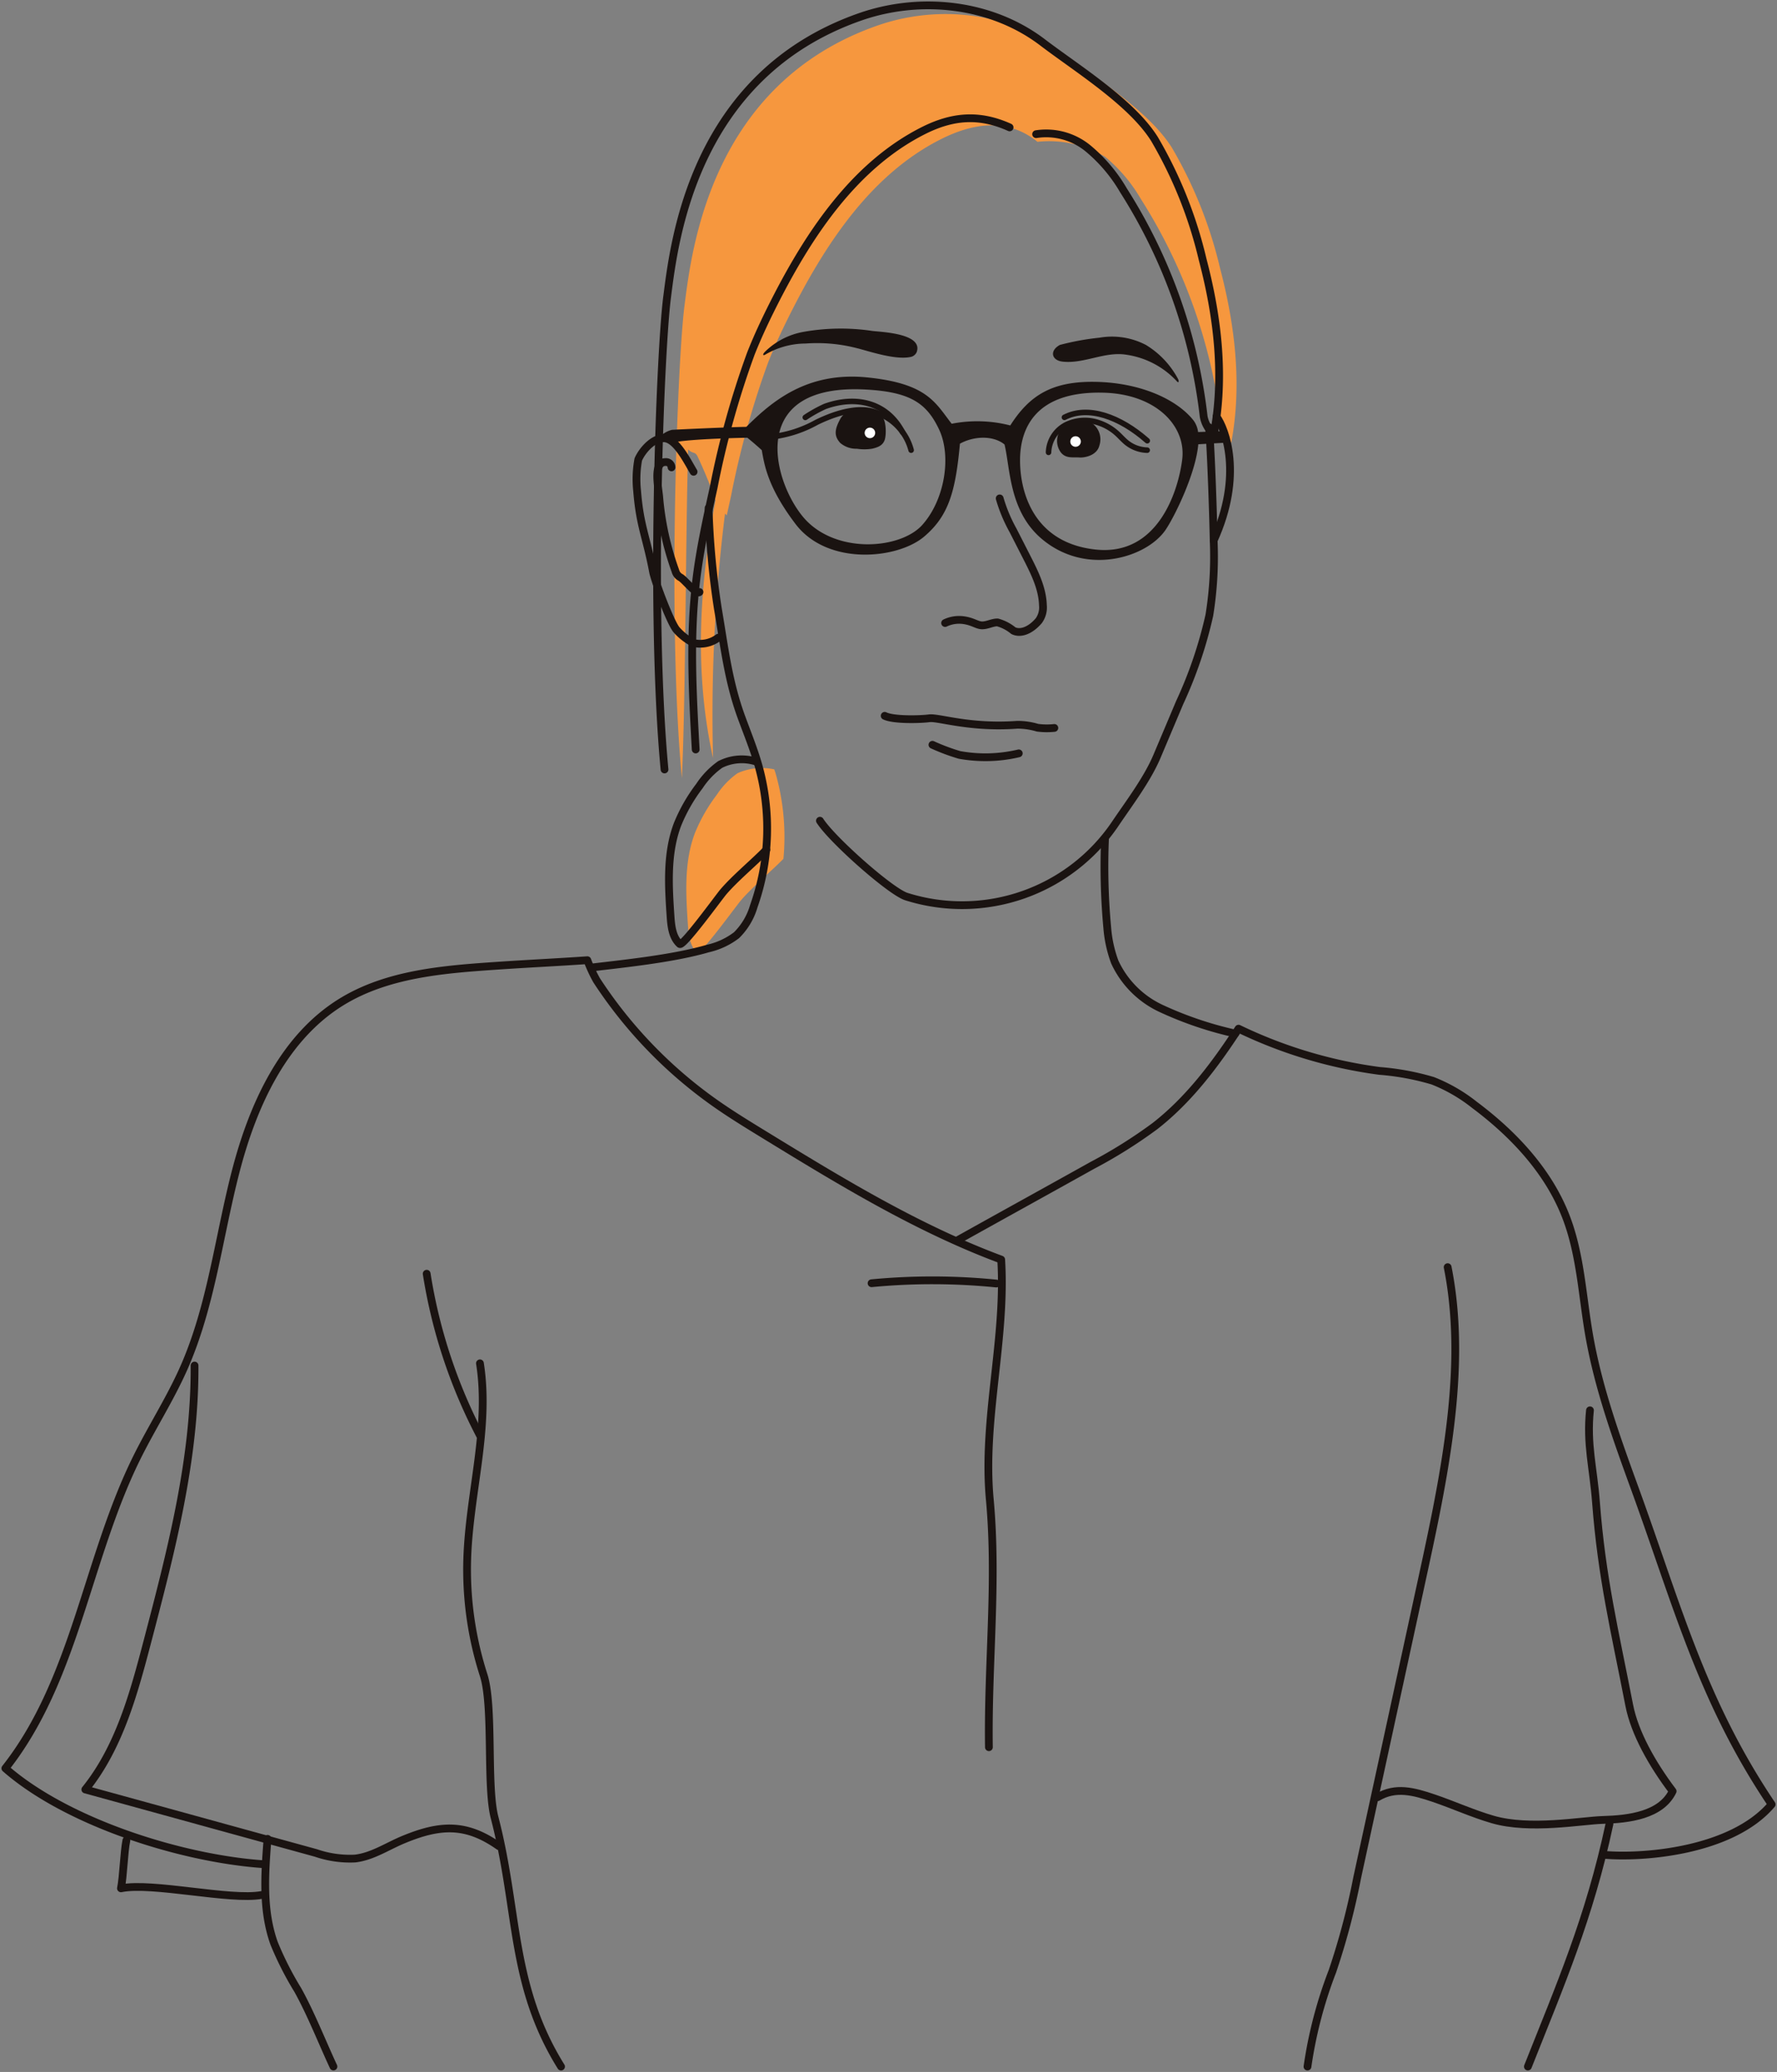 <svg id="グループ_404" data-name="グループ 404" xmlns="http://www.w3.org/2000/svg" xmlns:xlink="http://www.w3.org/1999/xlink" width="240.417" height="280.317" viewBox="0 0 240.417 280.317">
  <rect x="0" y="0" width="240.417" height="280.317" fill="#808080" stroke="none"/>
  <defs>
    <clipPath id="clip-path">
      <rect id="長方形_1327" data-name="長方形 1327" width="240.417" height="280.317" fill="none"/>
    </clipPath>
  </defs>
  <g id="グループ_403" data-name="グループ 403" clip-path="url(#clip-path)">
    <path id="パス_722" data-name="パス 722" d="M79.079,75.359a7.984,7.984,0,0,0-4.969.524,10.891,10.891,0,0,0-2.8,2.911,22.554,22.554,0,0,0-2.966,5.19c-1.483,3.911-1.225,8.236-.947,12.41.091,1.353.246,2.847,1.243,3.766.428.4,5.347-6.4,5.913-7.053,1.607-1.876,4.041-3.882,5.766-5.642a31.411,31.411,0,0,0-1.052-11.549c-.055-.188-.129-.37-.187-.557" transform="translate(25.672 28.729)" fill="#f6973e"/>
    <path id="パス_723" data-name="パス 723" d="M139.839,35.759a58.824,58.824,0,0,0-6.5-16.277c-3.1-4.981-10.492-9.548-15.159-13.1C111.264,1.119,101.669.065,93.465,2.939c-22.624,7.928-25.131,30.5-26.086,37.9C67.1,43,66.787,47.58,66.53,53.482c-.011.242-.021.5-.03.748-.026.616-.051,1.23-.076,1.871-.012.322-.023.659-.036.99-.019.565-.041,1.12-.061,1.7h0c-.463,14.082-.538,32.9.7,45.958.513-10.884.509-33.3.849-44.471.629.645.9.243,1.255.911a60.605,60.605,0,0,1,2.445,5.975c-2.181,11.607-2.909,23.247-.332,34.879a220.3,220.3,0,0,1,1.62-33.084l.236.247q.286-1.314.578-2.626a119.275,119.275,0,0,1,5.032-18.1c1-2.536,2.178-5,3.422-7.426,4.677-9.118,10.764-18.121,19.914-22.734,3.986-2.008,8.818-3.118,13.091.341a14.643,14.643,0,0,1,9.17,2.041,21.236,21.236,0,0,1,4.81,5.682A72.581,72.581,0,0,1,139.98,57.015a4.2,4.2,0,0,0,1.368,2.39c1.486-7.861.52-15.907-1.509-23.645" transform="translate(25.227 0.526)" fill="#f6973e"/>
    <path id="パス_724" data-name="パス 724" d="M115.985,45.177a4.652,4.652,0,0,1-2.741-.994c-.485-.383-.886-.86-1.345-1.274a6.9,6.9,0,0,0-2.361-1.4,5.785,5.785,0,0,0-4.522.229,4.354,4.354,0,0,0-2.376,3.734" transform="translate(39.221 15.728)" fill="none" stroke="#1a1311" stroke-linecap="round" stroke-linejoin="round" stroke-width="0.75"/>
    <path id="パス_725" data-name="パス 725" d="M94.189,45.572a7.339,7.339,0,0,0-4.537-5.014c-1.413-.65-4.029-.807-8.242,1.241a16.411,16.411,0,0,1-5.3,1.858" transform="translate(29.081 15.332)" fill="none" stroke="#1a1311" stroke-linecap="round" stroke-linejoin="round" stroke-width="0.75"/>
    <path id="パス_726" data-name="パス 726" d="M91.981,43.458C89.923,39.5,85.8,38.426,81.5,39.969a18.747,18.747,0,0,0-2.67,1.489" transform="translate(30.124 15.015)" fill="none" stroke="#1a1311" stroke-linecap="round" stroke-linejoin="round" stroke-width="0.75"/>
    <path id="パス_727" data-name="パス 727" d="M104.195,41.036c3.2-1.647,7.5-.1,11.206,3.164" transform="translate(39.815 15.427)" fill="none" stroke="#1a1311" stroke-linecap="round" stroke-linejoin="round" stroke-width="0.75"/>
    <path id="パス_728" data-name="パス 728" d="M87.528,34.849a21.421,21.421,0,0,0-7.072-.665,10.884,10.884,0,0,0-5.368,1.44c-.419.279-.528.082-.148-.317a9.925,9.925,0,0,1,5.215-2.7,28.876,28.876,0,0,1,9.35-.122c1.1.138,6.877.318,5.971,2.858a1.135,1.135,0,0,1-.864.665c-1.967.4-5.164-.645-7.083-1.164" transform="translate(28.547 12.293)" fill="#1a1311"/>
    <path id="パス_729" data-name="パス 729" d="M109.368,33.088a9.9,9.9,0,0,1,6.3.994,11.932,11.932,0,0,1,4.318,4.578c.189.38.076.6-.163.319a11.542,11.542,0,0,0-6.72-3.569c-2.981-.525-5.783,1.243-8.723.919-1.5-.164-1.809-1.476-.375-2.26a34.877,34.877,0,0,1,5.365-.981" transform="translate(39.387 12.598)" fill="#1a1311"/>
    <path id="パス_730" data-name="パス 730" d="M87.669,41.16c.493.406.517,2.232.3,2.832s-.782.767-1.4.919a6.243,6.243,0,0,1-1.971,0,2.949,2.949,0,0,1-2.029-.687c-.63-.72-.706-1.353.09-2.806s3.79-1.266,5.014-.258" transform="translate(31.362 15.425)" fill="#1a1311"/>
    <path id="パス_731" data-name="パス 731" d="M87.669,41.16c.493.406.517,2.232.3,2.832s-.782.767-1.4.919a6.243,6.243,0,0,1-1.971,0,2.949,2.949,0,0,1-2.029-.687c-.63-.72-.706-1.353.09-2.806S86.444,40.153,87.669,41.16Z" transform="translate(31.362 15.425)" fill="none" stroke="#1a1311" stroke-linecap="round" stroke-linejoin="round" stroke-width="0.75"/>
    <path id="パス_732" data-name="パス 732" d="M107.689,41.624a2.279,2.279,0,0,1,1.052,2.717c-.256,1.164-1.791,1.4-2.286,1.363-.958-.069-1.784.171-2.329-.619a2.256,2.256,0,0,1-.257-1.968,2.52,2.52,0,0,1,1.193-1.313,3.078,3.078,0,0,1,2.627-.18" transform="translate(39.641 15.817)" fill="#1a1311"/>
    <path id="パス_733" data-name="パス 733" d="M107.689,41.624a2.279,2.279,0,0,1,1.052,2.717c-.256,1.164-1.791,1.4-2.286,1.363-.958-.069-1.784.171-2.329-.619a2.256,2.256,0,0,1-.257-1.968,2.52,2.52,0,0,1,1.193-1.313A3.078,3.078,0,0,1,107.689,41.624Z" transform="translate(39.641 15.817)" fill="none" stroke="#1a1311" stroke-linecap="round" stroke-linejoin="round" stroke-width="0.75"/>
    <path id="パス_734" data-name="パス 734" d="M140.973,44.385l-3.824.152a3.184,3.184,0,0,0-.593-1.664c-2.269-2.865-7.165-5.014-13.015-5.135s-8.875,1.751-11.5,5.931a17.687,17.687,0,0,0-8.12-.239c-2.268-2.865-3.183-5.452-11.3-6.289s-12.836,3.224-16.3,6.687c-1.692,0-9.532.358-10.13.4a3.354,3.354,0,0,0-1.433.8l1.393.517c1.871-.557,10.288-.7,10.288-.7s.777.6,2.09,1.791c.358,2.03.777,5.016,4.537,9.971,4.239,5.585,13.552,4.656,17.075,1.671,3.26-2.763,4.178-5.969,4.775-12.537,1.99-1.154,4.817-1.273,6.448.12.8,3.213.6,8.955,4.9,12.656,5.892,5.074,13.97,2.567,16.478-1.074,1.2-1.743,4.157-7.73,4.426-11.7l4.092-.236ZM100.2,57.022c-3.1,3.464-12.3,4.12-16.6-1.254s-7.224-18.388,8.955-17.433c5.9.348,8.239,1.851,9.969,5.552s.777,9.672-2.327,13.134m35.223-8.955c-.6,4.656-3.522,13.253-11.94,12.358s-10.447-7.7-10.447-12.3,2.329-9.611,11.523-9.372c7.282.188,11.462,4.656,10.865,9.313" transform="translate(24.744 14.15)" fill="#1a1311"/>
    <path id="パス_735" data-name="パス 735" d="M140.973,44.385l-3.824.152a3.184,3.184,0,0,0-.593-1.664c-2.269-2.865-7.165-5.014-13.015-5.135s-8.875,1.751-11.5,5.931a17.687,17.687,0,0,0-8.12-.239c-2.268-2.865-3.183-5.452-11.3-6.289s-12.836,3.224-16.3,6.687c-1.692,0-9.532.358-10.13.4a3.354,3.354,0,0,0-1.433.8l1.393.517c1.871-.557,10.288-.7,10.288-.7s.777.6,2.09,1.791c.358,2.03.777,5.016,4.537,9.971,4.239,5.585,13.552,4.656,17.075,1.671,3.26-2.763,4.178-5.969,4.775-12.537,1.99-1.154,4.817-1.273,6.448.12.8,3.213.6,8.955,4.9,12.656,5.892,5.074,13.97,2.567,16.478-1.074,1.2-1.743,4.157-7.73,4.426-11.7l4.092-.236ZM100.2,57.022c-3.1,3.464-12.3,4.12-16.6-1.254s-7.224-18.388,8.955-17.433c5.9.348,8.239,1.851,9.969,5.552S103.3,53.56,100.2,57.022Zm35.223-8.955c-.6,4.656-3.522,13.253-11.94,12.358s-10.447-7.7-10.447-12.3,2.329-9.611,11.523-9.372C131.839,38.942,136.018,43.411,135.421,48.067Z" transform="translate(24.744 14.15)" fill="none" stroke="#1a1311" stroke-linecap="round" stroke-linejoin="round" stroke-width="0.45"/>
    <path id="パス_736" data-name="パス 736" d="M110.7,12.81c-4.074-1.838-7.686-1.566-11.672.442C89.883,17.866,83.8,26.868,79.119,35.987c-1.244,2.426-2.419,4.89-3.422,7.426a119.275,119.275,0,0,0-5.032,18.1c-.918,4.133-1.837,8.273-2.35,12.476-.929,7.615-.507,15.325-.084,22.986" transform="translate(25.892 4.424)" fill="none" stroke="#1a1311" stroke-linecap="round" stroke-linejoin="round" stroke-width="1.05"/>
    <path id="パス_737" data-name="パス 737" d="M115.605,17.951a8.911,8.911,0,0,1,7,1.907,21.261,21.261,0,0,1,4.81,5.682,72.579,72.579,0,0,1,10.859,30.625,4.2,4.2,0,0,0,1.368,2.39c1.487-7.861.521-15.907-1.508-23.645a58.87,58.87,0,0,0-6.5-16.277c-3.1-4.98-10.492-9.548-15.159-13.1C109.563.269,99.969-.785,91.765,2.089c-22.624,7.928-25.131,30.5-26.086,37.9s-2.327,43.034-.351,63.915" transform="translate(24.577 0.201)" fill="none" stroke="#1a1311" stroke-linecap="round" stroke-linejoin="round" stroke-width="1.05"/>
    <path id="パス_738" data-name="パス 738" d="M80.262,95.058c1.621,2.551,9.5,9.545,11.679,10.259A25.007,25.007,0,0,0,120.3,95.347c1.876-2.77,4.261-5.92,5.562-9q1.534-3.63,3.066-7.262a58.275,58.275,0,0,0,4.018-11.82,49.65,49.65,0,0,0,.586-10.1c-.07-3.52-.339-11.835-.627-15.343" transform="translate(30.67 15.98)" fill="none" stroke="#1a1311" stroke-linecap="round" stroke-linejoin="round" stroke-width="1.05"/>
    <path id="パス_739" data-name="パス 739" d="M73.711,49.724a108.72,108.72,0,0,0,1.254,13.611c.872,5.1,1.395,9.778,3.166,14.635.789,2.159,1.664,4.29,2.3,6.5a31.486,31.486,0,0,1-.61,19.148,9.044,9.044,0,0,1-2.33,3.907,9.949,9.949,0,0,1-3.859,1.8c-4.582,1.335-10.909,2-15.648,2.56" transform="translate(22.157 19)" fill="none" stroke="#1a1311" stroke-linecap="round" stroke-linejoin="round" stroke-width="1.05"/>
    <path id="パス_740" data-name="パス 740" d="M108.193,82.026a90.2,90.2,0,0,0,.3,12.163,17.081,17.081,0,0,0,1.017,4.62,12.874,12.874,0,0,0,6.173,6.239,48.988,48.988,0,0,0,10.124,3.44" transform="translate(41.313 31.344)" fill="none" stroke="#1a1311" stroke-linecap="round" stroke-linejoin="round" stroke-width="1.05"/>
    <path id="パス_741" data-name="パス 741" d="M70.027,47.437c-.795-1.332-2.145-4.063-3.642-4.478s-3.215,1.389-3.841,2.81A14.724,14.724,0,0,0,62.385,50c.376,4.782,1.258,6.213,2.149,10.926.258,1.37,2.474,7.191,3.23,7.94a7.783,7.783,0,0,0,2.257,1.74,4.078,4.078,0,0,0,3.349-.726" transform="translate(23.811 16.392)" fill="none" stroke="#1a1311" stroke-linecap="round" stroke-linejoin="round" stroke-width="1.05"/>
    <path id="パス_742" data-name="パス 742" d="M93.671,129.373c5.828-3.256,12.5-6.933,18.331-10.189a65.561,65.561,0,0,0,8.465-5.311c4.586-3.576,8.134-8.3,11.306-13.177a62.929,62.929,0,0,0,19.076,5.714,34.585,34.585,0,0,1,7.209,1.335A22.042,22.042,0,0,1,163.689,111c5.342,3.993,10.1,9.076,12.452,15.317,1.9,5.028,2.141,10.5,3.059,15.795,1.247,7.188,3.75,14.091,6.242,20.949,5.748,15.821,9.061,28.618,18.457,42.584-5.448,6.42-17.65,7.291-22.765,6.81" transform="translate(35.793 38.477)" fill="none" stroke="#1a1311" stroke-linecap="round" stroke-linejoin="round" stroke-width="1.05"/>
    <path id="パス_743" data-name="パス 743" d="M35.47,216.3c-11.1-.762-26.577-5.643-34.945-12.973,9.452-11.983,11-28.3,17.759-41.983,2.017-4.086,4.5-7.937,6.351-12.1,3.744-8.431,4.745-17.78,7.063-26.709S38.141,104.473,46,99.637c6.181-3.8,13.744-4.4,20.983-4.89,4.489-.305,7.79-.448,12.279-.755a19.69,19.69,0,0,0,1.266,2.734,61.325,61.325,0,0,0,16.015,16.6c2.127,1.5,4.348,2.858,6.566,4.218,10.347,6.338,20.773,12.718,32.144,16.954.669,10.822-2.536,21.643-1.542,32.44,1.035,11.249-.289,22.234-.12,33.53" transform="translate(0.201 35.916)" fill="none" stroke="#1a1311" stroke-linecap="round" stroke-linejoin="round" stroke-width="1.05"/>
    <path id="パス_744" data-name="パス 744" d="M23.129,133.671c.073,12.66-3.164,25.079-6.377,37.326-1.852,7.057-3.819,14.348-8.4,20.03l31.2,8.588a14.145,14.145,0,0,0,5.281.755c2.334-.263,4.363-1.652,6.533-2.553,5-2.075,8.5-2.242,12.928.871" transform="translate(3.192 51.078)" fill="none" stroke="#1a1311" stroke-linecap="round" stroke-linejoin="round" stroke-width="1.05"/>
    <path id="パス_745" data-name="パス 745" d="M12.574,180.149c-.326,1.6-.409,4.891-.734,6.49,4.2-.874,14.805,1.681,19.023.9" transform="translate(4.524 68.838)" fill="none" stroke="#1a1311" stroke-linecap="round" stroke-linejoin="round" stroke-width="1.05"/>
    <path id="パス_746" data-name="パス 746" d="M26.274,180c-.37,4.748-.72,9.664.893,14.145a43.732,43.732,0,0,0,3.2,6.3c1.764,3.168,3.295,7.072,4.824,10.359" transform="translate(9.921 68.783)" fill="none" stroke="#1a1311" stroke-linecap="round" stroke-linejoin="round" stroke-width="1.05"/>
    <path id="パス_747" data-name="パス 747" d="M41.768,124.683a71.117,71.117,0,0,0,7.277,22" transform="translate(15.96 47.644)" fill="none" stroke="#1a1311" stroke-linecap="round" stroke-linejoin="round" stroke-width="1.05"/>
    <path id="パス_748" data-name="パス 748" d="M47.462,133.454c1.374,8.738-1.428,17.557-1.717,26.4a46.6,46.6,0,0,0,2.218,15.792c1.352,4.193.365,14.972,1.473,19.236,3.285,12.638,2.109,22.625,9,33.717" transform="translate(17.471 50.995)" fill="none" stroke="#1a1311" stroke-linecap="round" stroke-linejoin="round" stroke-width="1.05"/>
    <path id="パス_749" data-name="パス 749" d="M85.317,125.721a86.638,86.638,0,0,1,16.869.039" transform="translate(32.601 47.891)" fill="none" stroke="#1a1311" stroke-linecap="round" stroke-linejoin="round" stroke-width="1.05"/>
    <path id="パス_750" data-name="パス 750" d="M146.953,124.04c1.526,7.664,1.171,15.59.106,23.332-.909,6.608-2.326,13.134-3.743,19.652q-1.437,6.618-2.875,13.237-2.869,13.206-5.737,26.412a96.944,96.944,0,0,1-3.345,12.633,59.1,59.1,0,0,0-3.371,12.888" transform="translate(48.907 47.398)" fill="none" stroke="#1a1311" stroke-linecap="round" stroke-linejoin="round" stroke-width="1.05"/>
    <path id="パス_751" data-name="パス 751" d="M134.849,190.4c2.441-1.451,4.883-.791,7.573.119s5.276,2.1,8,2.889c5.05,1.468,12.033.148,14.866.066,3.6-.1,7.92-.641,9.485-3.888-2.763-3.661-5.141-7.86-5.877-11.639-1.954-10.06-3.725-17.267-4.5-27.486-.347-4.6-1.291-7.821-.811-12.409" transform="translate(51.528 52.752)" fill="none" stroke="#1a1311" stroke-linecap="round" stroke-linejoin="round" stroke-width="1.05"/>
    <path id="パス_752" data-name="パス 752" d="M160.6,178.544c-2.708,12.714-6.692,21.872-11.036,32.823" transform="translate(57.149 68.225)" fill="none" stroke="#1a1311" stroke-linecap="round" stroke-linejoin="round" stroke-width="1.05"/>
    <path id="パス_753" data-name="パス 753" d="M99.9,48.787a20.586,20.586,0,0,0,1.8,4.315l1.877,3.678c1.041,2.043,2.106,4.171,2.171,6.464a3.054,3.054,0,0,1-.55,2.079c-1.146,1.356-2.5,1.834-3.454,1.356A5.766,5.766,0,0,0,99.6,65.565c-.716,0-1.353.4-2.069.4s-1.274-.558-2.627-.717a4.4,4.4,0,0,0-2.388.4" transform="translate(35.352 18.642)" fill="none" stroke="#1a1311" stroke-linecap="round" stroke-linejoin="round" stroke-width="1.05"/>
    <path id="パス_754" data-name="パス 754" d="M91.276,72.906a27.6,27.6,0,0,0,3.65,1.368,19.6,19.6,0,0,0,8.029-.209" transform="translate(34.878 27.859)" fill="none" stroke="#1a1311" stroke-linecap="round" stroke-linejoin="round" stroke-width="1.05"/>
    <path id="パス_755" data-name="パス 755" d="M70.051,62.813c-.4.444-2.068-1.759-2.618-2a1.421,1.421,0,0,1-.644-.862,39.02,39.02,0,0,1-2.195-10.088c-.173-1.609-.781-4.629.838-4.631a.744.744,0,0,1,.835.716" transform="translate(24.585 17.284)" fill="none" stroke="#1a1311" stroke-linecap="round" stroke-linejoin="round" stroke-width="1.05"/>
    <path id="パス_756" data-name="パス 756" d="M77.2,74.606a6.446,6.446,0,0,0-4.793.427,10.953,10.953,0,0,0-2.8,2.911,22.534,22.534,0,0,0-2.966,5.191c-1.482,3.911-1.225,8.236-.945,12.41.09,1.353.245,2.846,1.243,3.765.427.4,5.347-6.4,5.911-7.053,1.621-1.889,4.086-3.914,5.812-5.685" transform="translate(25.022 28.401)" fill="none" stroke="#1a1311" stroke-linecap="round" stroke-linejoin="round" stroke-width="1.05"/>
    <path id="パス_757" data-name="パス 757" d="M119.187,40.783c1.194,1.612,3.642,7.94-.387,16.776" transform="translate(45.396 15.584)" fill="none" stroke="#1a1311" stroke-linecap="round" stroke-linejoin="round" stroke-width="1.05"/>
    <path id="パス_758" data-name="パス 758" d="M109.555,71.708a9.6,9.6,0,0,1-2.283-.029,9.429,9.429,0,0,0-2.706-.4c-6.528.478-10.669-1.046-11.94-.875-1.19.159-4.84.258-6.025-.334" transform="translate(33.092 26.776)" fill="none" stroke="#1a1311" stroke-linecap="round" stroke-linejoin="round" stroke-width="1.05"/>
    <path id="パス_759" data-name="パス 759" d="M86.062,42.57a.711.711,0,1,1-.71-.709.71.71,0,0,1,.71.709" transform="translate(32.343 15.996)" fill="#fff"/>
    <path id="パス_760" data-name="パス 760" d="M106.193,43.415a.711.711,0,1,1-.71-.71.71.71,0,0,1,.71.71" transform="translate(40.035 16.318)" fill="#fff"/>
  </g>
</svg>
